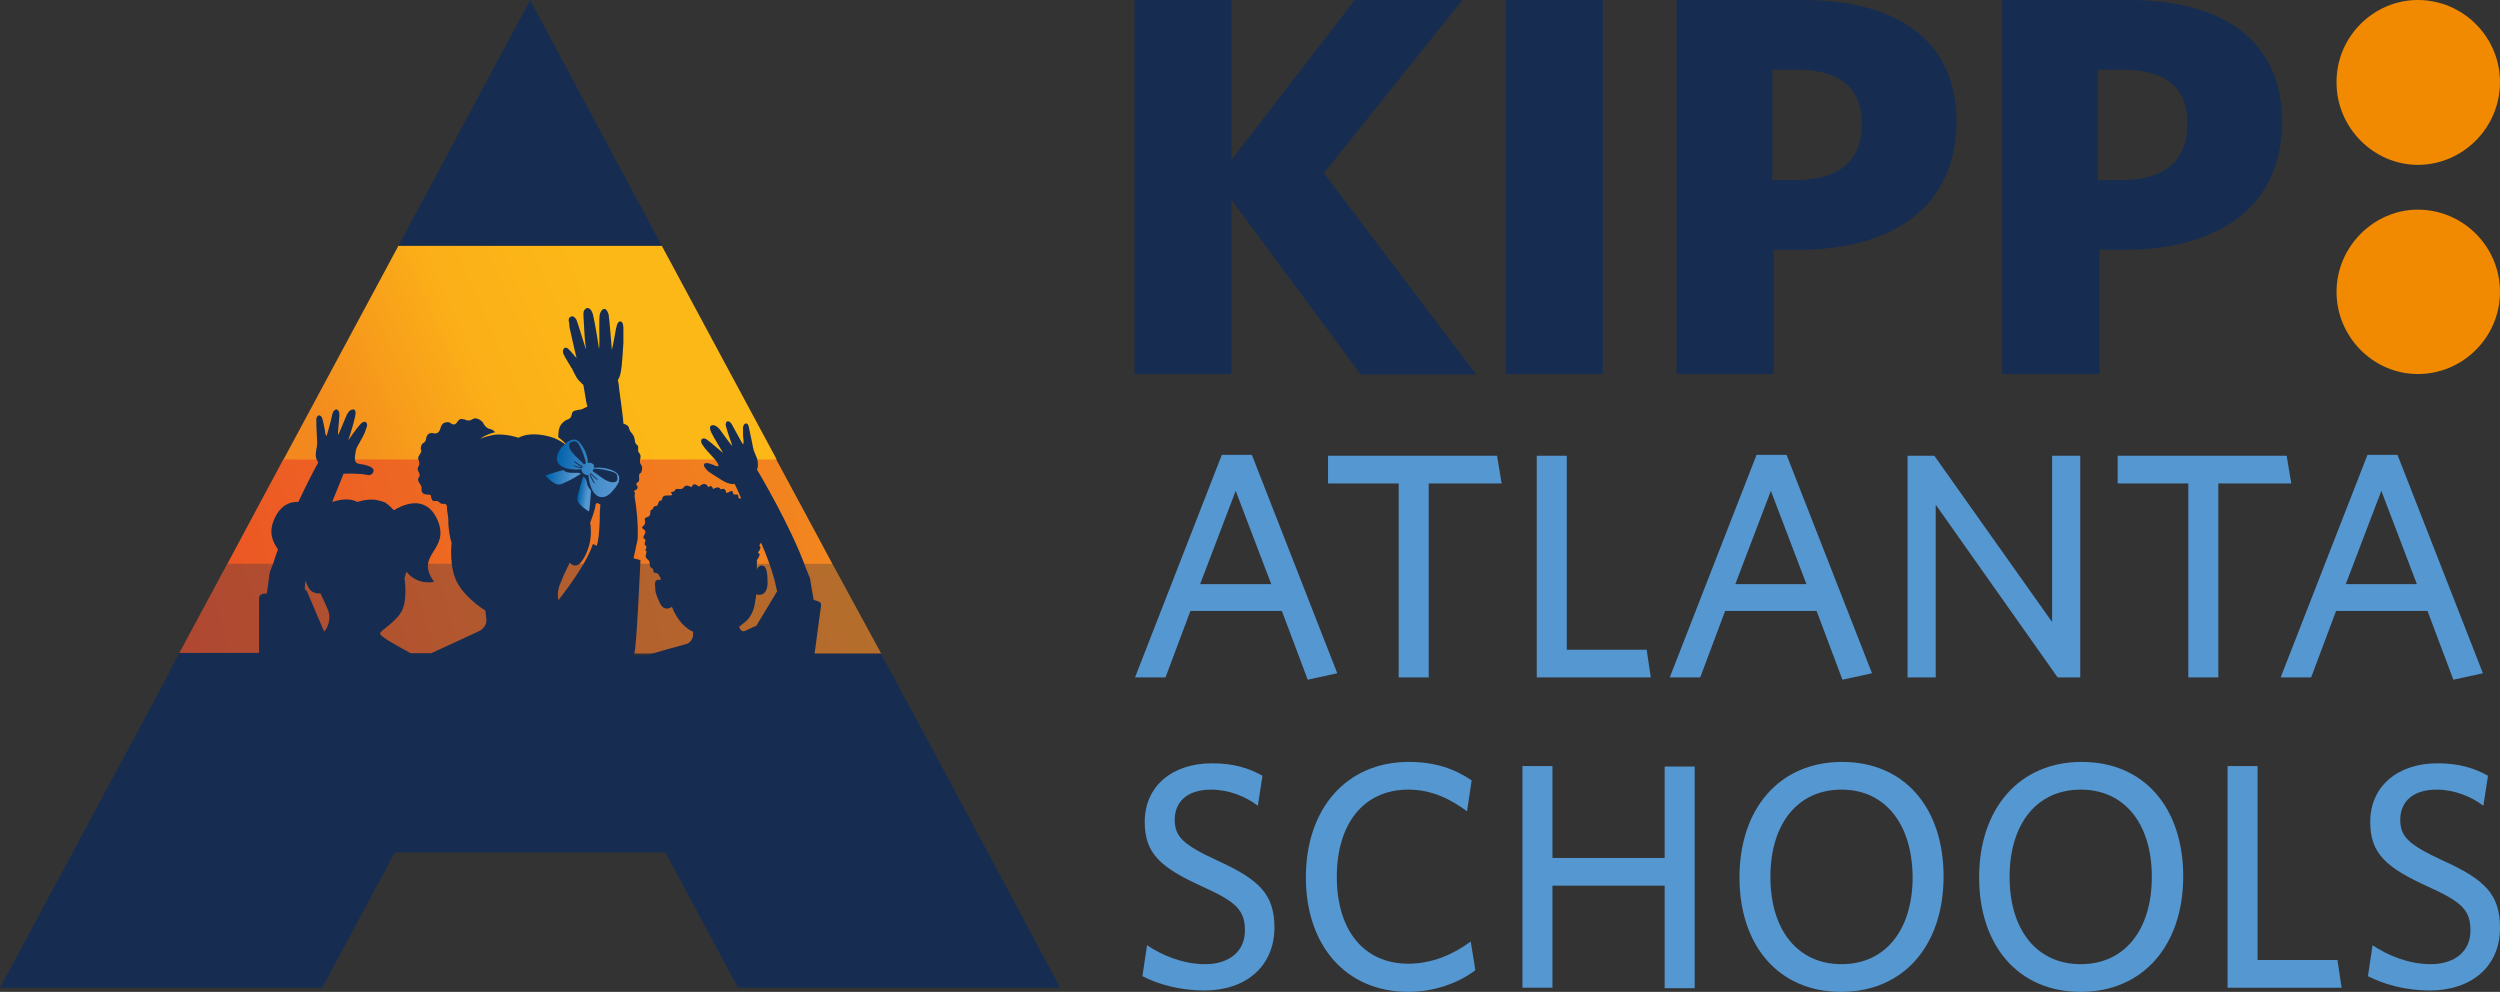 <?xml version="1.0" encoding="UTF-8"?>
<!-- Generator: Adobe Illustrator 27.4.0, SVG Export Plug-In . SVG Version: 6.00 Build 0)  -->
<svg xmlns="http://www.w3.org/2000/svg" xmlns:xlink="http://www.w3.org/1999/xlink" version="1.1" id="Layer_1" x="0px" y="0px" viewBox="0 0 541.4 214.8" style="enable-background:new 0 0 541.4 214.8;" xml:space="preserve">
<rect x="0" y="0" width="541.4" height="214.8" fill="#333333" stroke="none"/>
<style type="text/css">
	.st0{fill:#162D51;}
	.st1{fill:#5597D1;}
	.st2{fill:#F18A00;}
	.st3{fill:url(#SVGID_1_);}
	.st4{fill:url(#SVGID_00000075123366212291796060000015066704283071961521_);}
	.st5{opacity:0.28;fill:#162D51;}
	.st6{fill:#FFFFFF;}
	.st7{fill:none;}
	.st8{fill:url(#SVGID_00000172429655484801408210000003302799444415346854_);}
	.st9{fill:url(#SVGID_00000057119680516530581990000008734301096998297240_);}
	.st10{fill:url(#SVGID_00000005953284843808254600000013788484948020612255_);}
</style>
<g>
	<g>
		<g>
			<g>
				<g>
					<g>
						<g>
							<g>
								<path class="st0" d="M294.6,81l-27.9-37.7V81h-21V0h21v34.6L293.4,0h23.3l-30,37.5l33,43.6H294.6z"></path>
								<path class="st0" d="M326.1,81V0h21v81H326.1z"></path>
								<path class="st0" d="M389.5,54.1h-5.4V81h-21V0h27.3c20.6,0,33.3,8.8,33.3,26.4C423.6,44.7,410,54.1,389.5,54.1z           M389.1,15.1h-5.3V39h4.9c9.3,0,14.5-3.9,14.5-12.2C403.2,19,398.4,15.1,389.1,15.1z"></path>
								<path class="st0" d="M460,54.1h-5.4V81h-21V0h27.3c20.6,0,33.3,8.8,33.3,26.4C494.2,44.7,480.5,54.1,460,54.1z M459.6,15.1          h-5.3V39h4.9c9.3,0,14.5-3.9,14.5-12.2C473.8,19,469,15.1,459.6,15.1z"></path>
							</g>
						</g>
					</g>
					<g>
						<path class="st1" d="M283.2,147.2l-5.6-14.9h-19.8l-5.4,14.4h-6.6l18.8-48.2h6.5l18.5,47.3L283.2,147.2z M267.6,106.3        l-7.7,20.2h15.4L267.6,106.3z"></path>
						<path class="st1" d="M309.4,104.7v42h-6.5v-42h-15.3v-6h36.6l1,6H309.4z"></path>
						<path class="st1" d="M332.8,146.7v-48h6.5v42h17.3l0.9,6H332.8z"></path>
						<path class="st1" d="M399,147.2l-5.6-14.9h-19.8l-5.4,14.4h-6.6l18.8-48.2h6.5l18.5,47.3L399,147.2z M383.5,106.3l-7.7,20.2        h15.4L383.5,106.3z"></path>
						<path class="st1" d="M445.6,146.7l-26.4-37.4v37.4h-6.1v-48h5.8l25.5,36v-36h6.1v48H445.6z"></path>
						<path class="st1" d="M480.4,104.7v42h-6.5v-42h-15.3v-6h36.6l1,6H480.4z"></path>
						<path class="st1" d="M531.3,147.2l-5.6-14.9h-19.8l-5.4,14.4h-6.6l18.8-48.2h6.5l18.5,47.3L531.3,147.2z M515.7,106.3        l-7.7,20.2h15.4L515.7,106.3z"></path>
						<path class="st1" d="M260.8,214.5c-5.2,0-9.9-1.3-13.4-3.1l1-6.7c3.3,2.2,7.8,4.1,12.6,4.1c5,0,8.6-2.6,8.6-7.3        c0-4.4-1.9-6.2-9.2-9.5c-9-4.1-12.5-7.1-12.5-14c0-7.7,5.9-12.7,14.6-12.7c4.7,0,8.1,1.1,10.9,2.7l-1,6.5        c-2.6-2-6.3-3.5-10.1-3.5c-5.5,0-7.9,2.9-7.9,6.5c0,3.7,1.8,5.4,9.1,8.8c9.3,4.2,12.5,7.4,12.5,14.7        C275.9,209.3,269.8,214.5,260.8,214.5z"></path>
						<path class="st1" d="M305,214.8c-13.5,0-22.2-10-22.2-24.8c0-14.9,8.8-25,22.3-25c5.7,0,9.9,1.5,13.6,4l-1,6.7        c-3.5-2.6-7.6-4.7-12.7-4.7c-9.7,0-15.5,7.4-15.5,18.9c0,11.5,5.8,18.8,15.5,18.8c5.1,0,9.7-2,13.5-4.8l1,6.2        C315.9,212.9,310.5,214.8,305,214.8z"></path>
						<path class="st1" d="M360.5,213.9v-22.1h-24.3v22.1h-6.5v-48h6.5v19.9h24.3V166h6.5v48H360.5z"></path>
						<path class="st1" d="M398.7,214.8c-13.5,0-22-10-22-24.8c0-14.9,8.7-25,22.2-25c13.6,0,22,10,22,24.8        C420.9,204.7,412.3,214.8,398.7,214.8z M398.8,171c-9.5,0-15.4,7.4-15.4,18.9c0,11.5,5.9,18.9,15.4,18.9        c9.5,0,15.4-7.4,15.4-18.9C414.1,178.4,408.2,171,398.8,171z"></path>
						<path class="st1" d="M450.6,214.8c-13.5,0-22-10-22-24.8c0-14.9,8.7-25,22.2-25c13.6,0,22,10,22,24.8        C472.8,204.7,464.1,214.8,450.6,214.8z M450.6,171c-9.5,0-15.4,7.4-15.4,18.9c0,11.5,5.9,18.9,15.4,18.9        c9.5,0,15.4-7.4,15.4-18.9C466,178.4,460.1,171,450.6,171z"></path>
						<path class="st1" d="M482.4,213.9v-48h6.5v42h17.3l0.9,6H482.4z"></path>
						<path class="st1" d="M526.2,214.5c-5.2,0-9.9-1.3-13.4-3.1l1-6.7c3.3,2.2,7.8,4.1,12.6,4.1c5,0,8.6-2.6,8.6-7.3        c0-4.4-1.9-6.2-9.2-9.5c-9-4.1-12.5-7.1-12.5-14c0-7.7,5.9-12.7,14.6-12.7c4.7,0,8.1,1.1,10.9,2.7l-1,6.5        c-2.6-2-6.3-3.5-10.1-3.5c-5.5,0-7.9,2.9-7.9,6.5c0,3.7,1.8,5.4,9.1,8.8c9.3,4.2,12.5,7.4,12.5,14.7        C541.4,209.3,535.2,214.5,526.2,214.5z"></path>
					</g>
				</g>
			</g>
			<path class="st2" d="M523.6,35.7c-9.6,0-17.6-8.1-17.6-17.8C505.9,8,514,0,523.6,0c9.8,0,17.8,8,17.8,17.8     C541.4,27.6,533.4,35.7,523.6,35.7z M523.6,81c-9.6,0-17.6-8-17.6-17.8c0-9.8,8.1-17.8,17.6-17.8c9.8,0,17.8,8,17.8,17.8     C541.4,73,533.4,81,523.6,81z"></path>
		</g>
		<g>
			<g>
				<g>
					<g>
						<g>
							<g>
								<g>
									<linearGradient id="SVGID_1_" gradientUnits="userSpaceOnUse" x1="43.216" y1="143.136" x2="185.214" y2="104.347">
										<stop offset="0" style="stop-color:#EB5325"></stop>
										<stop offset="0.983" style="stop-color:#F3891E"></stop>
									</linearGradient>
									<path class="st3" d="M190.8,141.5H38.8l10.5-19.5l3.1-5.8l9-16.8c0,0,0.5,0,0.7,0h105.3c0.5,0,0.7,0.1,0.7,0.1l9,16.7           l3.1,5.8L190.8,141.5z"></path>
									
										<linearGradient id="SVGID_00000104696617777482517390000012133429771190638002_" gradientUnits="userSpaceOnUse" x1="63.607" y1="104.401" x2="152.939" y2="64.954">
										<stop offset="8.381265e-02" style="stop-color:#F3891E"></stop>
										<stop offset="0.461" style="stop-color:#FBAE18"></stop>
										<stop offset="0.77" style="stop-color:#FCB817"></stop>
									</linearGradient>
									<polygon style="fill:url(#SVGID_00000104696617777482517390000012133429771190638002_);" points="168.2,99.5 61.4,99.5            86.3,53.2 143.3,53.2          "></polygon>
								</g>
								<polygon class="st5" points="190.8,141.5 38.8,141.5 49.3,122.1 180.3,122.1         "></polygon>
							</g>
							<path d="M71.7,98.3c0.2-0.1,0.2-0.2,0.3-0.3C71.9,98.1,71.8,98.2,71.7,98.3z"></path>
						</g>
					</g>
				</g>
				<g>
					<g>
						<polygon class="st6" points="68.3,112.5 68.3,112.5 68.3,112.5       "></polygon>
					</g>
				</g>
			</g>
			<path class="st0" d="M167.7,125.5c0.2,0.8,0.4,1.7,0.6,2.6c0,0-0.1,0.1-0.1,0.1l-4.4,7.3l-2.4,1.1c-0.7,0.4-1.2-0.3-1.3-0.9     l1-0.8c1.9-1.3,2.3-3.8,2.3-3.8l0.4-2.4c0.5,0.2,1.4,0.2,1.9-0.5s0.6-1.7,0.5-2.7c0-1-0.1-2.8-1-3c-0.9-0.2-1.3,0.8-1.3,0.8     s0-0.5,0-1.3c0.1-0.3,0.1-0.4,0-0.5c0-0.1,0-0.1,0-0.2c1.2-1.5,0.2-1.6,0.2-1.6c1.1-1.4,0.3-1.5,0.3-1.5c0.2-0.3,0.3-0.5,0.4-0.7     C166.1,120.4,167.1,123.3,167.7,125.5z M121.2,126.7c1.4-3.5,2.2-4.8,2.2-4.8s1.1,1.3,2.3,0c1.2-1.3,2.8-4.8,2.1-8.7     c0,0,1.1-2.7,1.2-4c0,0,0.2-0.5,0.7-0.1c0.1,0.1,0.2,0.1,0.3,0.1c0,0.5,0,0.9-0.1,1.4c0,0,0,2.7-0.1,3.6c-0.2,3.5-0.6,4-0.6,4     l-0.8-0.4c-1.1,3.5-4.6,8.5-7.5,12.2c0-0.1,0-0.2,0-0.2C120.7,128.8,120.8,127.8,121.2,126.7z M66.2,125.7c0.2,0.9,0.6,1.6,1,2.1     c0.9,0.9,2.2,0.7,2.2,0.7s0.5,1,1.6,3.5c0.3,0.8,0.4,1.5,0.3,2.2c-0.1,1-0.5,1.9-1.1,2.6l-3.7-8.7c-0.1-0.2-0.3-0.4-0.5-0.5     C66,126.9,66.1,126.3,66.2,125.7z M35.2,148.4l-2.8,5.2l-1.3,2.4L0,213.9h69.8l15.7-29.3l58.6,0l15.7,29.3h69.8l-31-57.9l-3.8-7     l-0.3-0.6l-3.7-6.8h-14.4l1.4-10.4c0.1-0.5-0.2-0.9-0.7-1l-0.9-0.3l-0.7-4.1c0-0.4-0.1-0.7-0.3-1.1l-0.7-1.7     c-3.2-9-10.5-21.2-10.5-21.2l-0.1,0c0.2-0.5,0.3-1,0.2-1.6c0-0.7-0.3-1.3-0.6-2c0,0,0,0,0,0c-0.4-0.8-0.5-1.8-0.7-2.7     c-0.2-1.1-0.5-2.2-0.7-3.3c-0.1-0.2-0.2-0.5-0.5-0.5c-0.1,0-0.2,0-0.3,0.1c-0.2,0.1-0.2,0.3-0.3,0.4c-0.1,0.2-0.1,0.4-0.1,0.6     c0,0.3,0,1.9,0.1,2.4c0,0.3,0.1,0.9-0.1,1c-0.1,0-1.9-3.4-2.2-3.9c-0.2-0.4-0.4-0.8-0.8-1c-0.2-0.1-0.3-0.1-0.5,0     c-0.1,0.1-0.2,0.2-0.2,0.4c-0.1,0.3,0,0.6,0.1,0.9c0.1,0.6,1.3,3.9,1.3,4c-0.1,0-1.8-2.3-2.5-3.3c-0.3-0.4-0.7-0.9-1.2-1.1     c-0.3-0.2-0.9-0.2-1.1,0.2c-0.1,0.2,0,0.4,0,0.6c0.1,0.2,0.1,0.4,0.2,0.6c0.7,1.4,2.5,4.3,2.6,4.5c-0.3-0.2-2.4-2.1-3.5-2.9     c-0.3-0.2-0.8-0.4-1.1-0.1c-0.2,0.2-0.2,0.5-0.1,0.8c0.1,0.3,0.3,0.5,0.5,0.8c0.2,0.3,0.5,0.7,0.8,1c0.4,0.4,0.7,0.8,1.1,1.2     c0.4,0.4,0.8,0.9,1.1,1.4c0.3,0.6,0.3,0.8-0.4,0.6c-0.5-0.2-2.1-1-2.5-0.4c-0.3,0.5,0.7,1.4,0.9,1.6c0.4,0.3,1.2,0.8,2,1.3     c1.2,0.8,2.5,1.6,3.7,1.4c0.4,0.8,0.9,1.9,1.4,3.1c-0.2,0-0.3,0.1-0.3,0.1s-0.4-0.2-0.3-0.5c0-0.5-0.3-0.4-0.6-0.4     c-0.2,0-0.4,0-0.4,0s-0.1-0.2-0.2-0.4c0-0.8-0.7-0.1-1.2,0c-0.1,0-0.2,0.1-0.2,0.1c0,0,0-0.2-0.1-0.3c-0.1-0.6-0.5-0.8-1.1-0.5     c0,0-0.2-0.3-0.4-0.4c-0.4-0.2-1.3,0.3-1.3,0.3c-0.2-1.1-1-0.4-1-0.4c-0.8-1.5-2-0.1-2-0.1c-1.4-1.2-1.6,0.1-1.6,0.1     c-2.1-1-1.3,0.6-2.7,0.4c-1.3-0.2-0.6,0.6-1.5,0.6c-0.9,0,0.9,0.9-0.9,0.8c-1.8-0.1-1,1.1-1.6,1.1c-0.7,0-0.4,1.2-1.1,1.2     c-0.7,0-0.4,0.7-0.9,0.8c-0.6,0.1,0.2,1.3-1,1.6c-1.1,0.3,0.2,1.1-0.8,1.9c-0.9,0.8,1,0.5,0.3,1.8c-0.8,1.3,0.5,0.7,0.1,1.7     c-0.4,1,0.6,0.5,0.2,1.4c-0.4,0.9,0.4,0,0,1.2c-0.4,1.2,0.9,1,0.8,2.1c-0.1,1.1,0.8,0.7,0.8,1.5c-0.1,0.8,0.9,0.1,1.2,1     c0.1,0.2,0.2,0.3,0.3,0.4c0.1,0.4,0.1,0.6,0.1,0.6c-1.5-0.3-1.3,0.9-1.2,1.7c0,0.7,0,1.2,1,3.3c1,2.1,2.6,0.8,2.6,0.8     c1.8,4.5,4.6,5.4,4.6,5.4l0,0.6c0,1-0.7,1.9-1.6,2.1c-2.5,0.7-5.9,1.6-8.3,2.4h-2.9c0.1-0.7,0.3-1.4,0.3-2     c0.4-3.3,1.1-18.6,1.1-18.6l-1.5-0.4l0.9-4.2c0-0.2,0-0.4,0-0.6c0.1-2.7-0.2-5.7-0.7-8.8c0.1-0.2,0.2-0.5,0-0.7     c-0.3-0.4,0.5-0.6,0.5-0.6s0.4-0.5,0-0.9c-0.4-0.4,0.4-0.8,0.4-0.8s0.2-0.3,0.1-1c-0.1-0.8,0.4-0.9,0.4-0.9s0.6-1.1,0-1.8     s0.3-1.7-0.3-2.4c-0.7-0.7,0.1-1.4-0.6-1.9c-0.7-0.5-0.1-1.4-1.1-2.5c-1-1.1-0.1-1.4-1.6-2c-0.1,0-0.1,0-0.2-0.1     c0-0.4-0.1-0.8-0.1-1.2c-0.3-2.5-0.6-4.7-0.8-6.1c0,0,0,0,0,0c-0.1-1.1-0.2-1.8-0.3-2.1c0.2-0.3,0.3-0.6,0.4-0.8     c0.4-1.2,0.5-3,0.6-4.2c0.1-1,0.1-2.1,0.2-3.1c0-1,0-2,0-3c0-0.4,0-1.6-0.7-1.6c-0.4,0-0.6,0.5-0.7,0.8c-0.2,0.6-0.3,1.2-0.4,1.9     c-0.1,0.7-0.7,3.5-0.7,3.5s-0.5-6.4-0.7-7.7c-0.1-0.4-0.5-1.3-1-1.2c-0.5,0.1-0.7,0.6-0.9,1.1c-0.2,0.6-0.1,5-0.1,5.7     c0,0.4,0,1.8-0.1,1.8c0-0.3-0.9-5.9-1.3-7.4c-0.1-0.4-0.4-1.1-0.8-1.3c-0.2-0.1-0.4-0.1-0.5-0.1c-0.3,0.1-0.4,0.3-0.6,0.5     c-0.3,0.6-0.1,1.5-0.1,2.1c0,0.7,0.3,5.2,0.4,5.5c0,0.2,0.1,0.4,0.1,0.7c0,0-0.1,0-0.1-0.1c-0.1-0.2-1.8-5.9-2-6.2     c-0.2-0.3-0.5-0.7-0.9-0.7c-0.2,0-0.3,0.1-0.5,0.2c-0.3,0.3-0.3,0.7-0.2,1c0,0.2,0.1,0.4,0.1,0.6c0,0.1,0,0.3,0,0.4     c0,0.2,0.1,0.3,0.1,0.5c0.2,1.1,0.5,2.1,0.7,3.1c0.2,0.7,0.3,1.5,0.5,2.2c0,0.2,0.3,0.8,0.2,1c-0.1-0.1-1.3-1.6-1.8-2     c-0.1-0.1-0.2-0.1-0.3-0.2c-0.1,0-0.2,0-0.3,0c-0.4,0.1-0.5,0.5-0.5,0.9c0,0.3,0.2,0.6,0.3,0.8c0.1,0.3,0.3,0.6,0.5,0.9     c0.3,0.6,0.7,1.1,1,1.7v0c0,0,0,0.1,0.1,0.1c0.1,0.1,0.2,0.3,0.2,0.4c0.1,0.2,0.2,0.4,0.3,0.6c0.4,0.8,0.8,1.6,1.5,2.1     c0.1,0.2,0.3,0.4,0.5,0.5c0.2,0.8,0.3,1.8,0.5,2.8c0.1,0.6,0.2,1.3,0.4,2c-0.6,0.1-0.6,0.5-2.1,0.7c-1.7,0.2-1,1-1.6,1.7     c-0.7,0.6-0.7,0.1-1.8,1.2c-0.8,0.8-0.8,2.2-0.8,3c1.2,0.8,1.9,1.8,2,2c-0.2-0.2-0.5-0.4-0.8-0.7c-0.9-0.6-1.8-1.1-2.9-1.4     c-1.8-0.5-4.7-1-6.9,0.2c0,0-2.3-0.8-4.7-0.7c0,0-1.2,0-3.6,0.9c0,0,0.9-0.8,3.2-1.4c0,0-0.4-0.6-1.1-0.7     c-0.7-0.1-1.3-0.9-1.4-1.2c-0.1-0.3-1.4-1.6-2.4-0.9c-1,0.6-1.6,0-1.8,0c-0.2,0.1-0.8-0.5-1.5,0.6c-0.6,1.1-1.6,0.1-1.6,0.1     s-1.6-0.5-2,1.2c-0.4,1.6-1.6,1.1-1.6,1.1s-1.3-0.3-1.5,1.1c-0.2,1.3-0.8,0.7-1.1,1.7c-0.3,1,0.4,0.8-0.3,1.8     c-0.7,1-0.1,1.2-0.1,1.8c0,0.6-0.1,0.6-0.3,1.1c-0.3,0.4,0.4,1.1,0.4,1.6c0,0.5-0.7,0.7-0.2,1.5c0.5,0.8,0.6,0.9,0.6,1.3     c-0.1,0.5,0,1.4,1.2,1.4c1.2,0,0.7,0.4,0.9,0.8c0.3,0.3,0,0.7,1,0.6c0.9-0.1,0.6,0.8,1.9,0.6c0,0,0.5,0.1,0.5,0.7     c-0.1,0.7,0.3,1.9,0.3,3c-0.1,1.1,0.4,4.2,0.7,4.7c0,0-0.7,5.5,1.4,9c2.1,3.5,5.9,5.7,5.9,5.7l0.2,1.7c0.2,1.2-0.5,2.3-1.6,2.8     l-10.4,4.8H89c-2.4-1.3-6.8-3.7-6.7-4.3c0.1-0.7,2.9-2.1,4.5-4.5c1.6-2.5,0.8-7.5,0.8-7.5c0.1-0.2,0.2-0.8,0.4-1.4     c2.5,3.1,6,2.2,6,2.2c-4.4-6.1,3.7-6.7,0.7-13.5c-2.6-5.7-7.8-3-9.4-2c-1-1.1-1.9-1.7-1.9-1.7h0c-1.7-0.6-2.6-0.6-2.6-0.6     c-1.7-0.1-3.4,0.5-3.4,0.5c-1.7-0.9-3.8-0.5-5.1-0.1c-0.2,0-0.3,0.1-0.4,0.2c1-2.5,1.9-4.7,2.5-6.2c0.8,0,1.7-0.1,2.6,0     c0.9,0,1.9,0.1,2.8,0.3c0.1,0,0.2,0,0.2,0c0.5-0.1,0.9-0.5,0.9-1c0-0.3-0.2-0.5-0.5-0.7c-0.5-0.3-1.2-0.5-1.7-0.6     c-0.5-0.1-1-0.1-1.4-0.3c-0.8-0.4-0.3-2.2-0.2-2.9c0.2-0.6,0.5-1.1,0.8-1.6c0.3-0.5,0.5-1,0.8-1.5c0.2-0.4,0.4-0.8,0.5-1.2     c0.1-0.3,0.2-0.6,0.3-0.9c0-0.3,0-0.6-0.3-0.8c-0.4-0.2-0.8,0.1-1,0.3c-1,1-2.8,3.7-2.8,3.7s1.2-3.6,1.5-5.2     c0-0.2,0.1-0.4,0.1-0.7c0-0.2,0-0.4-0.1-0.6c-0.2-0.4-0.8-0.2-1.1,0c-0.4,0.3-0.7,0.9-0.9,1.4c-0.5,1.2-1.6,3.9-1.7,3.9     c-0.1-0.1,0.3-3.7,0.3-4.3c0-0.3,0-0.6-0.2-0.9c-0.1-0.1-0.2-0.3-0.3-0.3c-0.2-0.1-0.3,0-0.5,0.1c-0.4,0.2-0.5,0.8-0.6,1.2     c-0.1,0.6-1.1,4.4-1.2,4.4c-0.2-0.1-0.3-0.7-0.3-1c-0.1-0.5-0.4-2.1-0.5-2.4c-0.1-0.2-0.1-0.4-0.2-0.6c-0.1-0.2-0.2-0.3-0.4-0.4     c-0.1,0-0.2-0.1-0.4,0c-0.2,0.1-0.3,0.4-0.4,0.6c0,1.1,0,2.3,0.1,3.4c0,0.9,0.2,1.9,0,2.8v0c-0.1,0.7-0.3,1.4-0.2,2.1     c0.1,0.5,0.3,0.9,0.5,1.3c-0.7,1.2-2.4,4.5-4.3,8.5c-1.8-0.1-3.8,0.7-5.1,3.5c-1.5,3.2-0.4,5.1,0.7,6.8c-0.4,1-0.7,1.9-1,2.9     l-0.7,1.8c-0.1,0.4-0.2,0.7-0.2,1.1l-0.5,3.7l-0.9,0.1c-0.5,0.1-0.8,0.5-0.8,1v11.8H38.8L35.2,148.4z"></path>
			<line class="st7" x1="139.3" y1="141.5" x2="138" y2="141.5"></line>
			<g>
				<polygon class="st0" points="114.8,0 86.3,53.2 143.3,53.2     "></polygon>
				<path class="st0" d="M65.5,105.8C65.5,105.8,65.5,105.8,65.5,105.8C65.4,105.8,65.4,105.9,65.5,105.8      C65.4,105.9,65.5,105.9,65.5,105.8C65.5,105.8,65.5,105.8,65.5,105.8z"></path>
			</g>
			<g>
				
					<linearGradient id="SVGID_00000084513056759797451610000004594604775391662467_" gradientUnits="userSpaceOnUse" x1="68.185" y1="-16.52" x2="82.357" y2="-16.52" gradientTransform="matrix(0.989 0.15 -0.15 0.989 50.394 106.576)">
					<stop offset="0" style="stop-color:#0062AB"></stop>
					<stop offset="0.275" style="stop-color:#2277BA"></stop>
					<stop offset="0.562" style="stop-color:#3E89C7"></stop>
					<stop offset="0.814" style="stop-color:#4F93CE"></stop>
					<stop offset="1" style="stop-color:#5597D1"></stop>
				</linearGradient>
				<path style="fill:url(#SVGID_00000084513056759797451610000004594604775391662467_);" d="M133.8,104.8c0.2-0.4,0.3-0.7,0.3-1.2      c0-0.9-0.7-1.4-1.4-1.7c-0.7-0.3-1.5-0.5-2.3-0.6c-0.4,0-0.8-0.1-1.2,0c-0.2,0-0.4,0-0.6,0c0,0,0-0.1,0-0.1l0,0c0,0,0,0,0-0.1      c0,0,0-0.1,0-0.1c0,0,0,0,0,0c0,0,0,0,0-0.1c0,0,0,0,0,0c0,0,0,0,0,0c0,0,0,0,0,0c0,0,0-0.1,0-0.1c0,0,0,0,0-0.1c0,0,0,0,0,0      c0,0,0,0,0,0c0,0,0,0,0,0c-0.2-0.3-0.6-0.5-1-0.5c-0.1,0-0.2,0-0.3,0.1c0,0,0-0.1,0-0.2c0-0.4-0.1-0.8-0.2-1.3      c-0.2-0.9-0.7-1.8-1.2-2.5c-0.4-0.6-0.9-1.1-1.6-1.1c-0.5,0-0.9,0.2-1.2,0.4l0,0c0,0,0,0,0,0c0,0,0,0-0.1,0      c-0.1,0.1-0.2,0.1-0.2,0.2c-0.1,0.1-0.2,0.2-0.3,0.2c0,0,0,0,0,0c-0.1,0.1-0.1,0.1-0.2,0.2c0,0,0,0,0,0      c-0.1,0.1-0.2,0.3-0.4,0.4l0,0c0,0,0,0,0,0c0,0,0,0,0,0c-0.1,0.1-0.1,0.2-0.2,0.2c-0.1,0.1-0.2,0.2-0.3,0.4c0,0,0,0.1-0.1,0.1      c0,0,0,0,0,0c0,0,0,0,0,0c0,0,0,0,0,0c-0.5,0.8-0.9,1.7-0.6,2.6c0.3,0.9,1.2,1.3,2.2,1.6c0,0,0,0,0,0c0.6,0.1,1.2,0.2,1.7,0.2      c0.4,0,0.8,0,1.1-0.1c0.1,0,0.2,0,0.2,0c0,0,0,0,0,0c0,0.3,0.1,0.5,0.3,0.8c0.1,0.1,0.2,0.2,0.4,0.3c0.2,0.1,0.4,0.2,0.6,0.2      c0.1,0,0.1,0,0.2-0.1c0,0.3,0.1,0.5,0.1,0.8c0.1,0.7,0.3,1.5,0.6,2.2l0,0c0,0,0,0,0,0c0.3,0.7,0.8,1.4,1.5,1.7      c1.1,0.5,2.2-0.2,2.9-1l0,0c0.2-0.2,0.3-0.4,0.5-0.6c0,0,0,0,0,0c0,0,0,0,0,0l0,0c0,0,0.1-0.1,0.1-0.1c0,0,0.1-0.1,0.1-0.1      c0,0,0,0,0,0c0.1-0.2,0.3-0.4,0.4-0.6c0,0,0,0,0-0.1C133.7,105,133.7,104.9,133.8,104.8C133.8,104.9,133.8,104.9,133.8,104.8      C133.8,104.8,133.8,104.8,133.8,104.8C133.8,104.8,133.8,104.8,133.8,104.8z M122.8,95.6C122.8,95.6,122.8,95.6,122.8,95.6      C122.8,95.6,122.8,95.6,122.8,95.6L122.8,95.6z M133,105.9C133,105.9,133,105.9,133,105.9L133,105.9      C133,105.9,133,105.9,133,105.9z"></path>
				<g>
					
						<linearGradient id="SVGID_00000173134114326362860880000001015383172222643849_" gradientUnits="userSpaceOnUse" x1="66.515" y1="-13.803" x2="73.993" y2="-13.803" gradientTransform="matrix(0.989 0.15 -0.15 0.989 50.394 106.576)">
						<stop offset="0" style="stop-color:#0062AB"></stop>
						<stop offset="0.79" style="stop-color:#5597D1"></stop>
					</linearGradient>
					<path style="fill:url(#SVGID_00000173134114326362860880000001015383172222643849_);" d="M124.3,102.4c-0.8,0-1.7,0-2.3-0.6       c-1.3,0.3-2.5,0.7-3.7,1.1c-0.1,0-0.1,0.1-0.1,0.2c0.6,0.6,1.2,1.2,2,1.6c0.7,0.4,1.4,0.2,2.1-0.2c1.2-0.5,2.4-1.2,3.5-1.9       C125.4,102.3,124.8,102.4,124.3,102.4z"></path>
					
						<linearGradient id="SVGID_00000035521154400395199540000007079231040867292826_" gradientUnits="userSpaceOnUse" x1="74.07" y1="-11.112" x2="76.987" y2="-11.112" gradientTransform="matrix(0.989 0.15 -0.15 0.989 50.394 106.576)">
						<stop offset="0" style="stop-color:#0062AB"></stop>
						<stop offset="0.659" style="stop-color:#5597D1"></stop>
					</linearGradient>
					<path style="fill:url(#SVGID_00000035521154400395199540000007079231040867292826_);" d="M127.2,105c-0.1-0.4-0.1-0.8-0.3-1.1       c-0.1-0.3-0.3-0.5-0.6-0.7c-0.4,1.2-0.8,2.5-1.1,3.8c-0.2,0.7-0.3,1.4,0.2,2c0.5,0.7,1.3,1.2,2,1.7c0.1,0,0.2,0,0.2-0.1       c0.2-1.4,0.3-2.9,0.4-4.3C127.7,105.9,127.4,105.5,127.2,105z"></path>
				</g>
				<g>
					<g>
						<path class="st0" d="M124.7,95.6c-0.3-0.1-0.7,0-1,0.1c-0.6,0.3-0.5,1-0.3,1.5c0.4,0.7,1,1.4,1.6,1.9c0.5,0.5,1,1,1.5,1.5        c0.1-0.1,0.2-0.2,0.4-0.3c-0.3-1.4-0.8-2.7-1.5-4C125.3,96.1,125,95.7,124.7,95.6z M133.6,102.8c-0.2-0.3-0.6-0.5-0.9-0.6        c-1.3-0.4-2.7-0.7-4.1-0.7c-0.1,0.2-0.2,0.3-0.3,0.5c0.6,0.4,1.1,0.8,1.7,1.2c0.7,0.5,1.4,1,2.3,1.2c0.5,0.1,1.2,0.1,1.4-0.5        C133.7,103.6,133.7,103.1,133.6,102.8z M124.4,100.1c0.5,0.4,1.1,0.8,1.7,1.1c0-0.1,0.1-0.1,0.1-0.2c0,0,0,0,0,0        c-0.6-0.3-1.2-0.7-1.7-1.1C124.4,99.9,124.3,100,124.4,100.1z M123.9,100.7c0.6,0.4,1.4,0.6,2.1,0.7c0-0.1,0-0.1,0.1-0.1        c0,0,0,0,0-0.1C125.3,101.1,124.6,100.9,123.9,100.7C123.9,100.6,123.8,100.7,123.9,100.7z M127.9,102.4c0,0-0.1,0.1-0.1,0.1        c0,0,0,0,0,0c0.4,0.5,0.9,1,1.5,1.4c0.1,0.1,0.2-0.1,0.1-0.1C128.9,103.4,128.4,102.9,127.9,102.4z M127.7,102.7        C127.6,102.7,127.6,102.7,127.7,102.7c0.2,0.7,0.5,1.4,1,2c0,0,0.1,0,0.1-0.1c-0.4-0.7-0.7-1.3-1-2L127.7,102.7z"></path>
					</g>
				</g>
			</g>
		</g>
	</g>
</g>
</svg>
